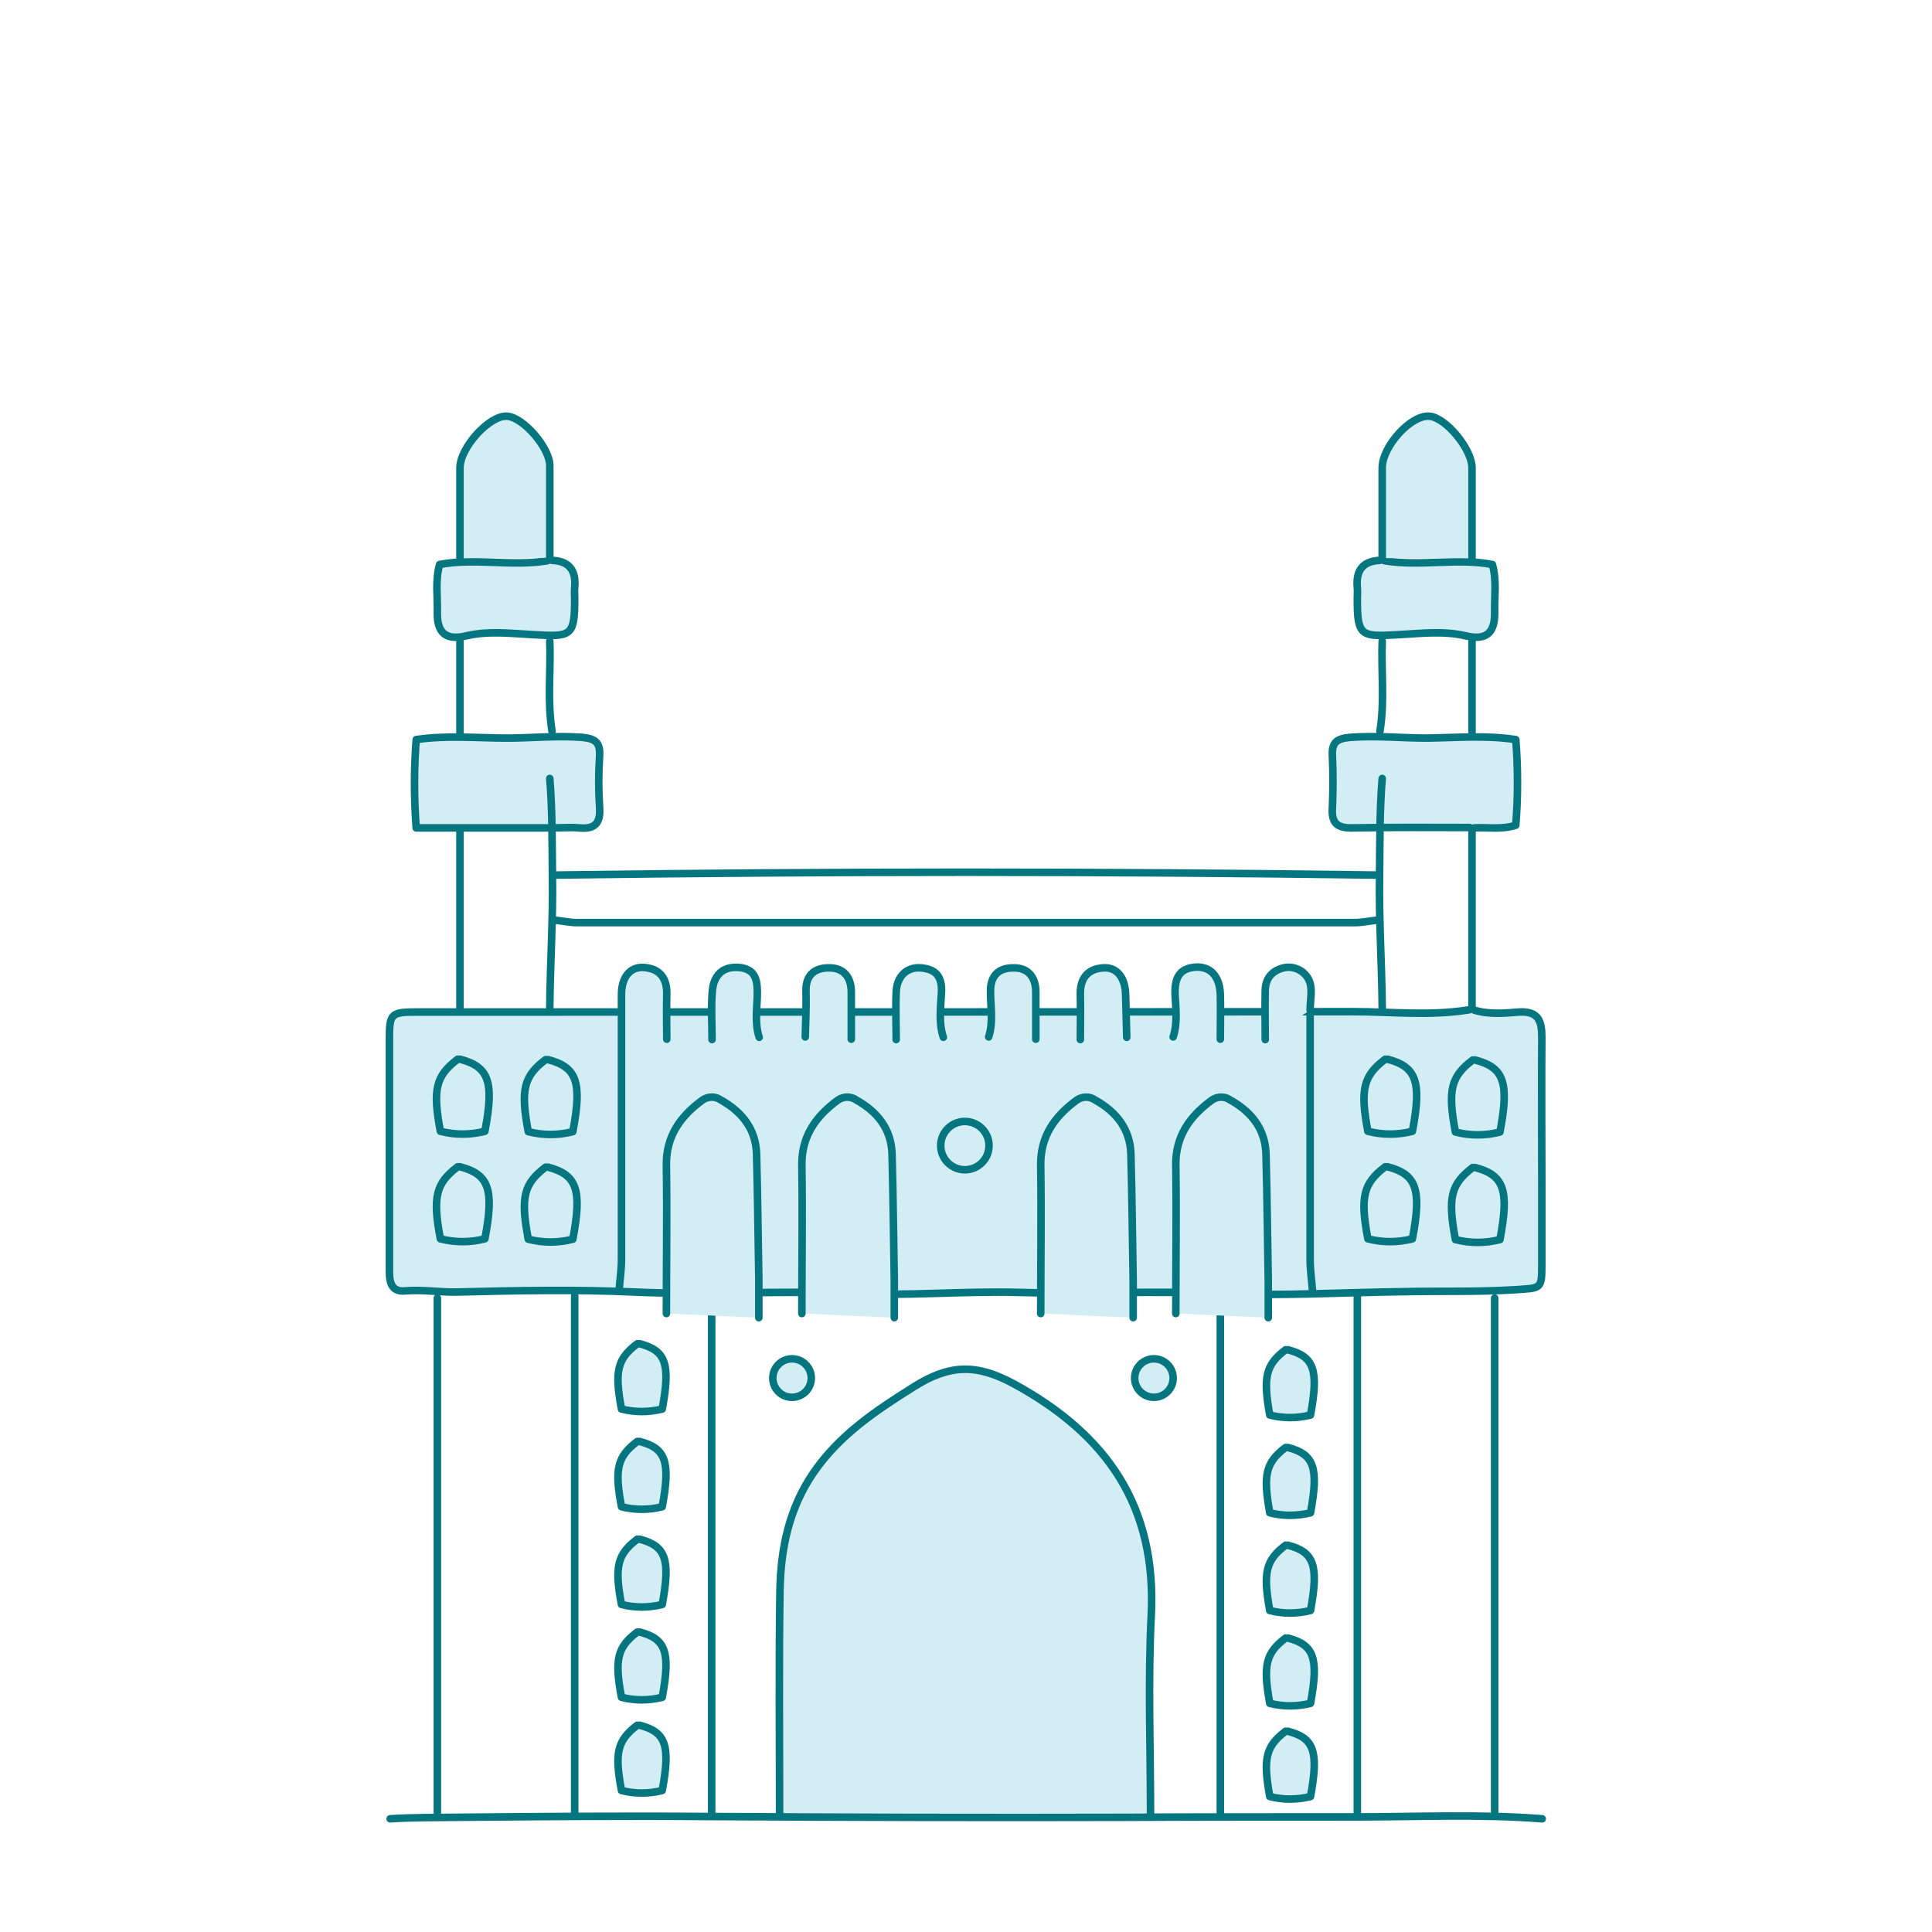 <?xml version="1.0" encoding="utf-8"?>
<!-- Generator: Adobe Illustrator 26.0.1, SVG Export Plug-In . SVG Version: 6.00 Build 0)  -->
<svg version="1.1" id="Layer_1" xmlns="http://www.w3.org/2000/svg" xmlns:xlink="http://www.w3.org/1999/xlink" x="0px" y="0px"
	 viewBox="0 0 512 512" style="enable-background:new 0 0 512 512;" xml:space="preserve">
<style type="text/css">
	.st0{fill:#D3EDF4;stroke:#057680;stroke-width:2;stroke-linecap:round;stroke-linejoin:round;}
</style>
<g>
	<path class="st0" d="M147.5,243.9c1.8,0.2,3.6,0.6,5.4,0.6c68.7,0,137.5,0,206.2,0c1.8,0,3.6-0.4,5.4-0.6"/>
	<path class="st0" d="M364.5,231.9c-72.3-1-144.7-1-217,0"/>
	<path class="st0" d="M152.3,343.4v137.1"/>
	<path class="st0" d="M359.7,343.4v137.1"/>
	<path class="st0" d="M115.9,344v136.5"/>
	<path class="st0" d="M188.6,344v136.5"/>
	<path class="st0" d="M323.4,344v136.5"/>
	<path class="st0" d="M396.1,344v136.5"/>
	<path class="st0" d="M304.9,480.5c0-17.5-0.7-35,0.2-52.5c1.4-28.7-11.6-47.7-36.3-61.2c-10.1-5.5-17.2-5.2-26.6,0.7
		c-10.2,6.4-19.8,12.8-26.7,22.9c-6.4,9.4-8.6,20-8.8,31.1c-0.3,19.7-0.1,39.3-0.1,59"/>
	<path class="st0" d="M390.7,267.7c3.9,1.2,8,0.8,11.9,0.5c5.2-0.3,6,2.5,6,6.7c-0.1,13.1,0,26.3,0,39.3c0,7,0,13.9,0,20.9
		c0,6.7-0.2,6.2-7.2,6.7c-9.8,0.6-19.5,0.3-29.2,0.5c-16.3,0.2-32.8,1.2-48.9,0.5c-17.7-0.8-35.4,0.2-53.1-0.3
		c-14.9-0.4-30,1-44.7,0.3c-19.1-0.9-38.2,0.5-57.3-0.4c-15.7-0.7-31.4-0.4-47.1,0c-4.6,0.1-9.1-0.7-13.7-0.3
		c-4.4,0.4-4.2-3.4-4.2-6.4c0-10.5,0-21.1,0-31.6c0-9.6,0-19.1,0-28.7c0-6.8,0.4-7.2,7.2-7.2c82.7,0,165.3,0,248-0.1
		c10.3,0,20.7,1.2,31-0.5"/>
	<path class="st0" d="M103.4,482c6-0.4,11.9-0.3,17.9-0.4c22.3-0.2,44.5-0.4,66.8-0.2c36.6,0.2,73.1,0.3,109.7,0.2
		c20.5-0.1,40.9-0.1,61.4-0.1c16.5,0,33-0.8,49.5,0.5"/>
	<path class="st0" d="M176.7,275.4c0-4-0.1-8,0-11.9c0.1-4.2-1.8-6.8-6-7.1c-3.7-0.3-6,2.6-6,7.1c0,23.4,0,46.9,0,70.3
		c0,2.6-0.4,5.2-0.6,7.8"/>
	<path class="st0" d="M347.2,268.9c0,21.7,0,43.3,0,65c0,2.6,0.4,5.2,0.6,7.8"/>
	<path class="st0" d="M390.1,206.3v60.8"/>
	<path class="st0" d="M121.9,206.3v60.8"/>
	<path class="st0" d="M390.7,219.4c3.6-0.2,7.2,0.5,11-0.7c0.6-7.6,0.6-15.1,0-22.7c-7.9-1.2-15.7-0.5-23.5-0.4
		c-6.8,0-13.5-0.7-20.3-0.2c-3.6,0.3-5,1.3-4.8,4.9c0.2,4.6,0.2,9.1,0,13.7c-0.3,4.2,1.3,5.5,5.4,5.4c10.3-0.2,20.7-0.1,31-0.1"/>
	<path class="st0" d="M145.1,219.4h-34.8c-0.6-7.8-0.6-15.6,0-23.4c8.1-1.2,16.1-0.4,24.1-0.4c6.6,0,13.1-0.7,19.7-0.2
		c3.6,0.3,5,1.3,4.8,4.9c-0.3,4.6-0.3,9.1,0,13.7c0.3,4.2-1.3,5.8-5.4,5.4c-2.4-0.2-4.8,0-7.2,0"/>
	<path class="st0" d="M323.4,275.4c0-4,0.1-8,0-11.9c-0.2-4.9-2.7-7.4-6.5-7.2c-4.5,0.3-5.6,3-5.5,7.2c0.2,3.8,0.7,7.6-0.5,11.3"/>
	<path class="st0" d="M365.7,148.5c-4.6,0.2-6.4,2.7-6,7.2c0.1,1,0,2,0,3c0,9.9,0.9,10.1,10.8,9.5c5.9-0.3,11.9-1.1,17.9,0.3
		c5.4,1.3,7.8-0.7,7.7-6.2c-0.1-4.2,0.6-8.4-0.6-12.7c-9.4-1.8-19.1,0.6-28.6-1"/>
	<path class="st0" d="M146.3,148.5c4.6,0.2,6.4,2.7,6,7.2c-0.1,1,0,2,0,3c0,9.9-0.9,10.1-10.8,9.5c-5.9-0.3-11.9-1.1-17.9,0.3
		c-5.4,1.3-7.8-0.7-7.7-6.2c0.1-4.2-0.6-8.4,0.6-12.7c9.4-1.8,19.1,0.6,28.6-1"/>
	<path class="st0" d="M250,274.9c-1.3-3.9-0.7-8-0.5-11.9c0.2-4.2-1.5-6.2-5.5-6.5c-3.7-0.3-6.4,2.3-6.5,6.5c-0.2,4.3,0,8.4,0,12.5"
		/>
	<path class="st0" d="M201.2,274.9c-1.3-3.9-0.5-8-0.5-11.9c0-3.6-0.7-6.2-4.8-6.6c-4.4-0.4-6.7,2.1-7.1,6
		c-0.4,4.3-0.1,8.7-0.1,13.1"/>
	<path class="st0" d="M347.2,267.7c0-2.6,0.7-5.5-0.2-7.7c-1-2.5-3.7-4-6.4-3.6c-3.2,0.6-5.2,2.6-5.3,6c-0.1,4.4,0,8.7,0,13.1"/>
	<path class="st0" d="M298.6,274.9c-0.1-3.8-0.2-7.5-0.3-11.3c-0.1-4.5-2.3-7.4-6-7.1c-4.2,0.3-6.1,2.9-6,7.1c0.1,4,0,7.9,0,11.9"/>
	<path class="st0" d="M274.5,275.4v-12.5c0-4-2.1-6.5-6-6.4c-3.9,0-6.1,2.1-6,6.4c0,4,0.8,8-0.5,11.9"/>
	<path class="st0" d="M225.6,275.4v-12.5c0-4-2.1-6.5-6-6.4c-3.9,0-6.2,2.1-6,6.4c0.1,4-0.1,7.9-0.2,11.9"/>
	<path class="st0" d="M390.1,169.9v24.4"/>
	<path class="st0" d="M121.9,169.9v24.4"/>
	<path class="st0" d="M145.7,169.9c0.3,7.9-0.7,15.9,0.6,23.9"/>
	<path class="st0" d="M366.3,169.9c-0.3,7.9,0.7,15.9-0.6,23.9"/>
	<path class="st0" d="M366.3,206.3c-0.7,8.5-0.6,17.2-0.7,25.6c-0.2,11.6,0.6,23.4,0.7,35.2"/>
	<path class="st0" d="M145.7,206.3c0.7,8.5,0.6,17.2,0.7,25.6c0.2,11.6-0.6,23.4-0.7,35.2"/>
	<path class="st0" d="M123.7,127.6H144"/>
	<path class="st0" d="M368.1,127.6h20.3"/>
	<path class="st0" d="M121.9,147.9c0-8,0-15.9,0-23.9c0-5.4,7.8-14,12.5-13.7c4.3,0.3,11.3,8.4,11.3,13.1v24.4"/>
	<path class="st0" d="M390.1,147.9c0-7.9,0-15.9,0-23.9c0-5-7-13.4-11.3-13.7c-4.9-0.4-12.5,8-12.5,13.7c0,8,0,15.9,0,23.9"/>
	<path class="st0" d="M340.7,357.7c-5.3,4-6,7.3-4.2,17.3c3.5,0.9,7.2,0.9,10.8,0c2.2-11.9,1-15.5-6-17.3"/>
	<circle class="st0" cx="209.9" cy="365.2" r="5.1"/>
	<circle class="st0" cx="305.8" cy="365.2" r="5.1"/>
	<circle class="st0" cx="255.7" cy="303.6" r="6.4"/>
	<path class="st0" d="M340.7,383.6c-5.3,4-6,7.3-4.2,17.3c3.5,0.9,7.2,0.9,10.8,0c2.2-11.9,1-15.5-6-17.3"/>
	<path class="st0" d="M340.7,409.5c-5.3,4-6,7.3-4.2,17.3c3.5,0.9,7.2,0.9,10.8,0c2.2-11.9,1-15.5-6-17.3"/>
	<path class="st0" d="M340.7,434.1c-5.3,4-6,7.3-4.2,17.3c3.5,0.9,7.2,0.9,10.8,0c2.2-11.9,1-15.5-6-17.3"/>
	<path class="st0" d="M340.7,458.8c-5.3,4-6,7.3-4.2,17.3c3.5,0.9,7.2,0.9,10.8,0c2.2-11.9,1-15.5-6-17.3"/>
	<path class="st0" d="M168.9,356.1c-5.3,4-6.1,7.3-4.2,17.3c3.5,0.9,7.2,0.9,10.8,0c2.2-11.9,1-15.5-6-17.3"/>
	<path class="st0" d="M168.9,382c-5.3,4-6.1,7.3-4.2,17.3c3.5,0.9,7.2,0.9,10.8,0c2.2-11.9,1-15.5-6-17.3"/>
	<path class="st0" d="M168.9,407.9c-5.3,4-6.1,7.3-4.2,17.3c3.5,0.9,7.2,0.9,10.8,0c2.2-11.9,1-15.5-6-17.3"/>
	<path class="st0" d="M168.9,432.5c-5.3,4-6.1,7.3-4.2,17.3c3.5,0.9,7.2,0.9,10.8,0c2.2-11.9,1-15.5-6-17.3"/>
	<path class="st0" d="M168.9,457.2c-5.3,4-6.1,7.3-4.2,17.3c3.5,0.9,7.2,0.9,10.8,0c2.2-11.9,1-15.5-6-17.3"/>
	<path class="st0" d="M121.3,280.7c-5.8,4.4-6.7,8-4.6,19.1c3.9,1,7.9,1,11.8,0c2.5-13.1,1.1-17.1-6.6-19.1"/>
	<path class="st0" d="M121.3,309.2c-5.8,4.4-6.7,8-4.6,19.1c3.9,1,7.9,1,11.8,0c2.5-13.1,1.1-17.1-6.6-19.1"/>
	<path class="st0" d="M144.6,280.8c-5.8,4.4-6.7,8-4.6,19.1c3.9,1,7.9,1,11.8,0c2.5-13.1,1.1-17.1-6.6-19.1"/>
	<path class="st0" d="M144.6,309.3c-5.8,4.4-6.7,8-4.6,19.1c3.9,1,7.9,1,11.8,0c2.5-13.1,1.1-17.1-6.6-19.1"/>
	<path class="st0" d="M367.1,280.7c-5.8,4.4-6.7,8-4.6,19.1c3.9,1,7.9,1,11.8,0c2.5-13.1,1.1-17.1-6.6-19.1"/>
	<path class="st0" d="M367.1,309.2c-5.8,4.4-6.7,8-4.6,19.1c3.9,1,7.9,1,11.8,0c2.5-13.1,1.1-17.1-6.6-19.1"/>
	<path class="st0" d="M390.3,280.9c-5.8,4.4-6.7,8-4.6,19.1c3.9,1,7.9,1,11.8,0c2.5-13.1,1.1-17.1-6.6-19.1"/>
	<path class="st0" d="M390.3,309.4c-5.8,4.4-6.7,8-4.6,19.1c3.9,1,7.9,1,11.8,0c2.5-13.1,1.1-17.1-6.6-19.1"/>
	<path class="st0" d="M201.1,349.2v-10c-0.2-11.1-0.3-22.3-0.6-33.4c-0.2-6.6-3.9-11.2-9.5-14.3c-1.4-1-3.3-1-4.8,0
		c-5.9,4.3-9.7,9.6-9.6,17.3c0.2,13.1,0,26.3,0,39.3"/>
	<path class="st0" d="M237,349.2v-10c-0.2-11.1-0.3-22.3-0.6-33.4c-0.2-6.6-3.9-11.2-9.5-14.3c-1.4-1-3.3-1-4.8,0
		c-5.9,4.3-9.7,9.6-9.6,17.3c0.2,13.1,0,26.3,0,39.3"/>
	<path class="st0" d="M300.3,349.2v-10c-0.2-11.1-0.3-22.3-0.6-33.4c-0.2-6.6-3.9-11.2-9.5-14.3c-1.4-1-3.3-1-4.8,0
		c-5.9,4.3-9.7,9.6-9.6,17.3c0.2,13.1,0,26.3,0,39.3"/>
	<path class="st0" d="M336.1,349.2v-10c-0.2-11.1-0.3-22.3-0.6-33.4c-0.2-6.6-3.9-11.2-9.5-14.3c-1.4-1-3.3-1-4.8,0
		c-5.9,4.3-9.7,9.6-9.6,17.3c0.2,13.1,0,26.3,0,39.3"/>
</g>
</svg>
